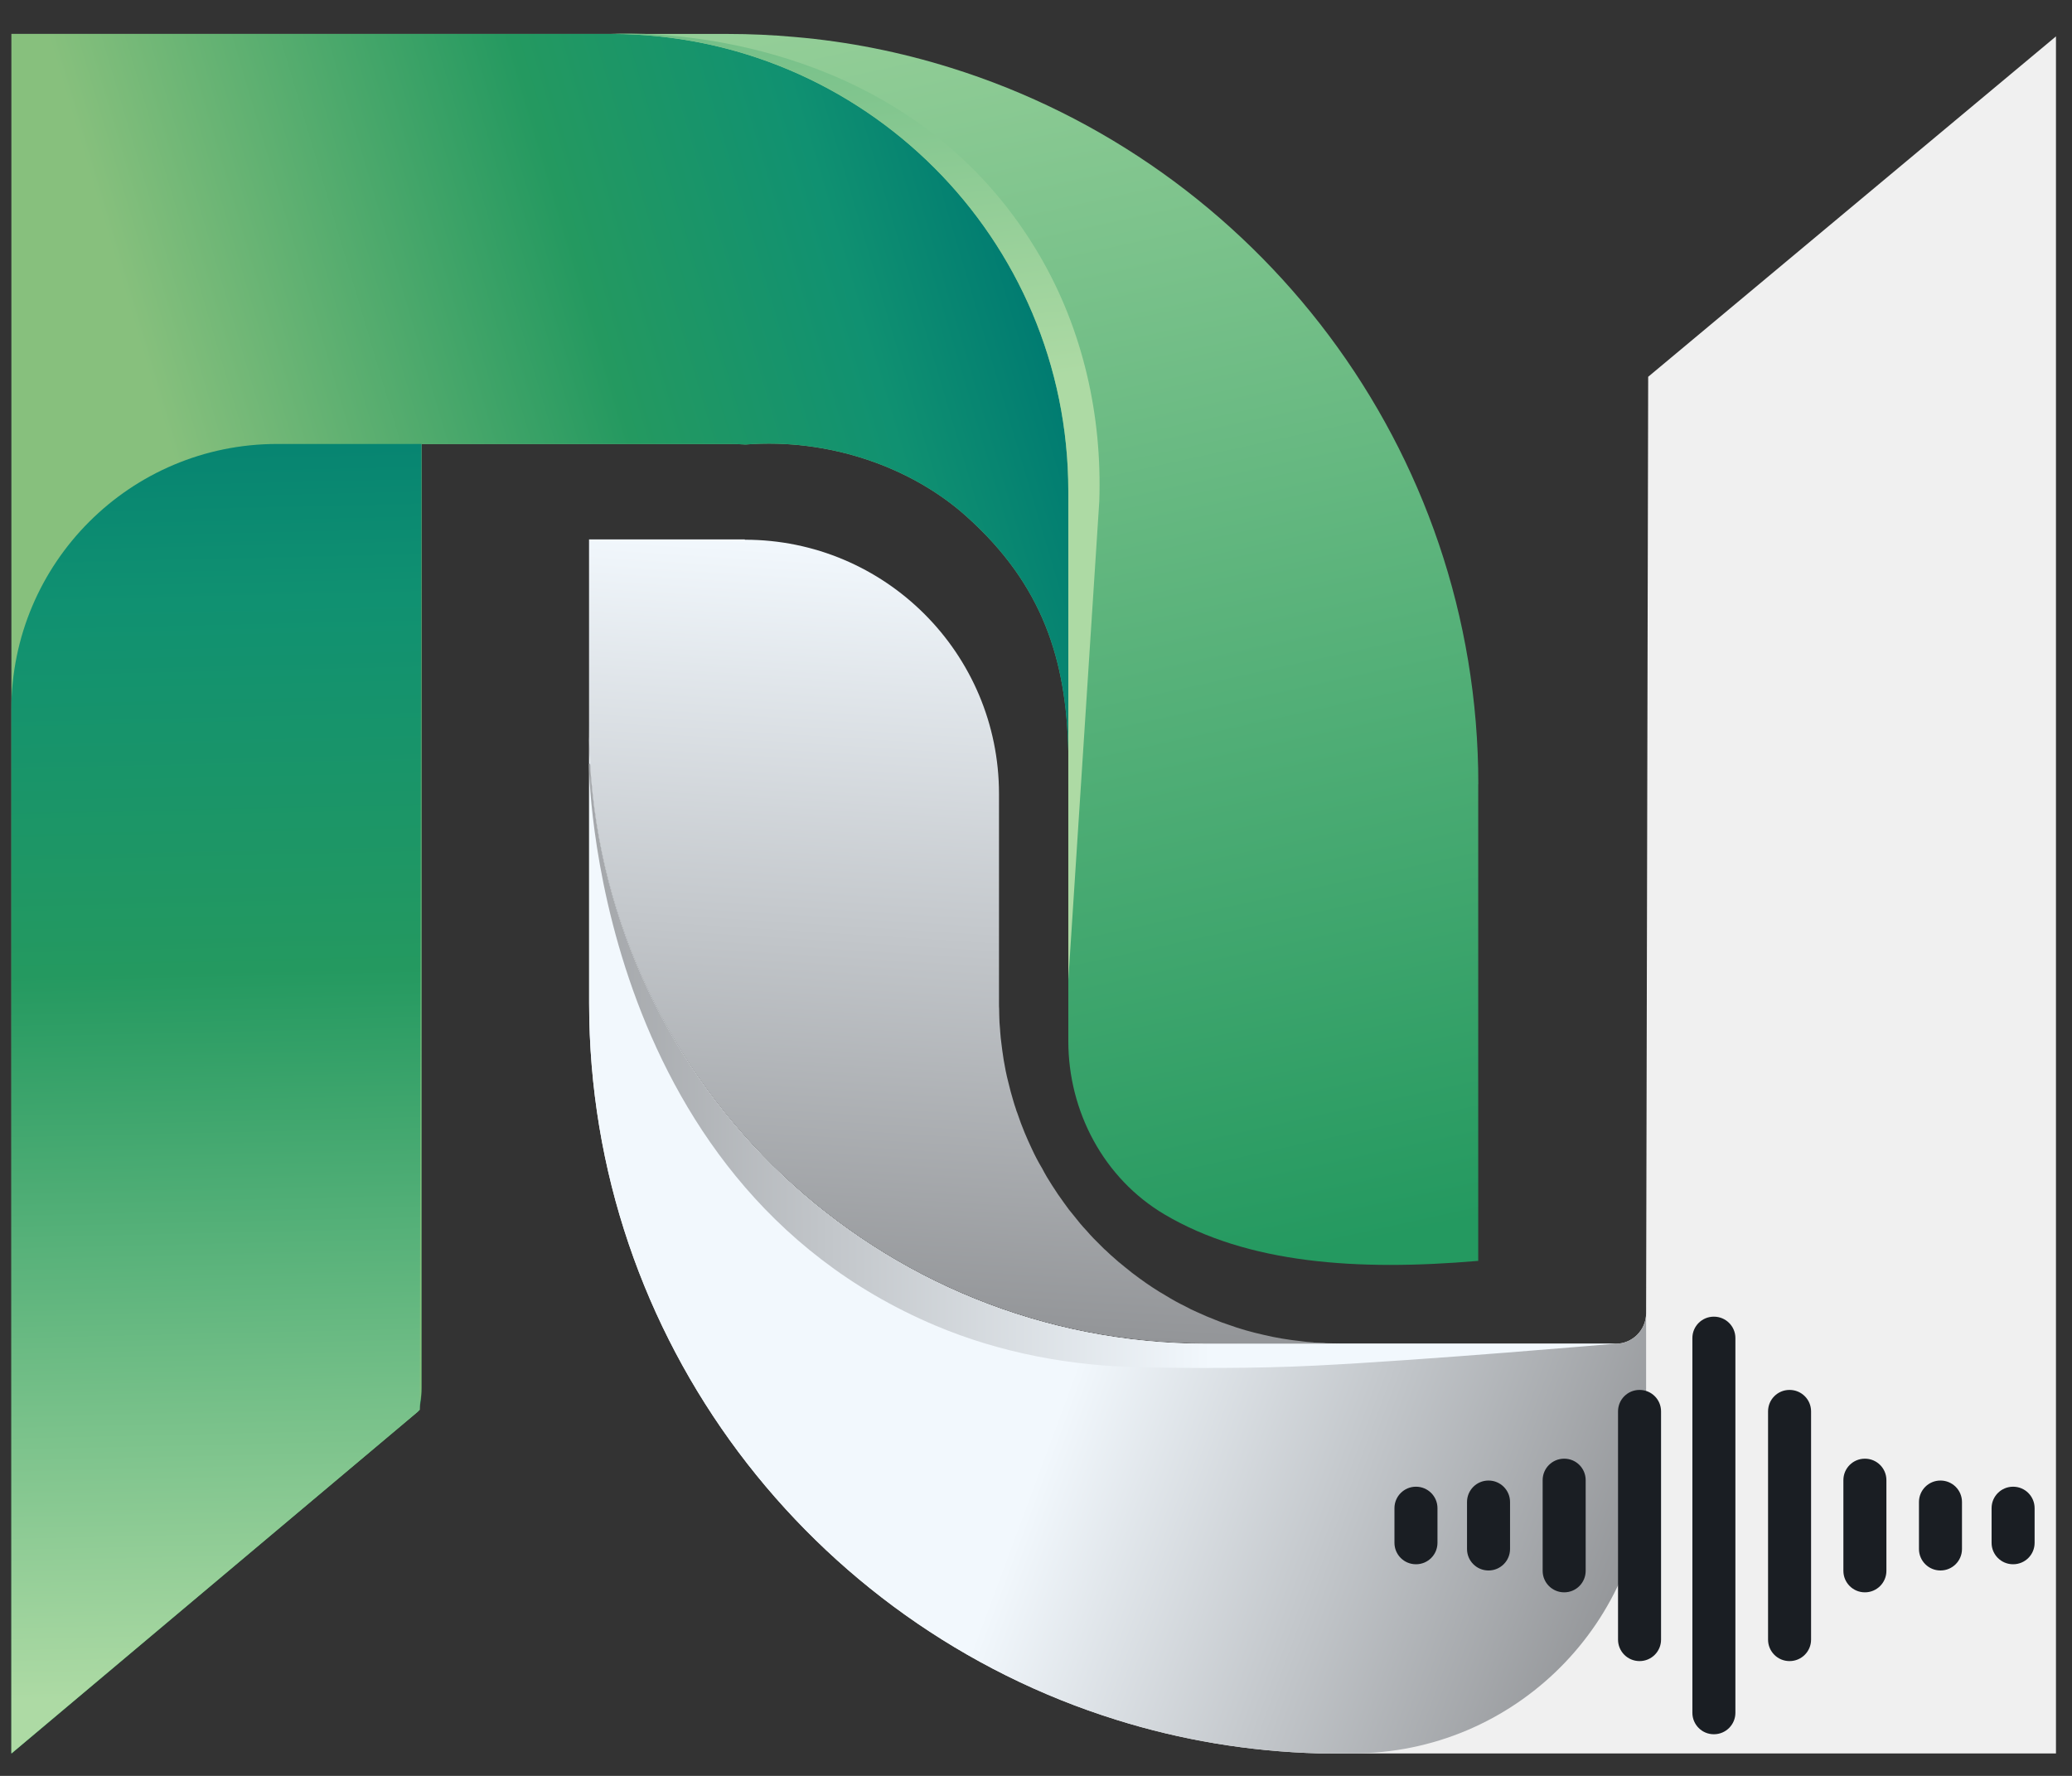 <svg width="42" height="36" viewBox="0 0 42 36" fill="none" xmlns="http://www.w3.org/2000/svg">
  <rect x="0" y="0" width="42" height="36" fill="#333333" stroke="none"/>
  <path
    d="M41.675 0.732V35.546H27.148C27.044 35.546 26.938 35.546 26.834 35.544C26.798 35.544 26.764 35.544 26.728 35.544C25.304 35.504 23.932 35.271 22.635 34.865C16.446 32.939 11.942 27.153 11.942 20.338V14.72C11.942 14.977 11.948 15.231 11.963 15.482C12.354 22.046 17.802 27.242 24.458 27.242H27.148C27.11 27.242 27.072 27.24 27.034 27.238C27.072 27.238 27.11 27.24 27.148 27.24H32.749C33.091 27.24 33.367 26.962 33.367 26.623L33.409 7.638L41.677 0.736L41.675 0.732Z"
    fill="#FAFAFA" fill-opacity="0.95" />
  <path
    d="M15.099 10.941C17.944 10.941 20.25 13.248 20.25 16.093V20.338C20.25 20.376 20.25 20.419 20.253 20.457C20.253 20.5 20.253 20.54 20.255 20.578C20.257 20.678 20.261 20.777 20.272 20.877C20.272 20.89 20.272 20.901 20.274 20.913C20.28 20.998 20.289 21.087 20.301 21.172C20.312 21.259 20.323 21.348 20.337 21.433C20.34 21.45 20.342 21.467 20.344 21.482C20.369 21.63 20.397 21.777 20.435 21.923C20.467 22.059 20.503 22.195 20.543 22.326C20.558 22.379 20.575 22.43 20.592 22.479C20.598 22.507 20.609 22.532 20.62 22.56C20.666 22.7 20.717 22.833 20.772 22.967C20.817 23.075 20.864 23.179 20.912 23.281C20.976 23.421 21.046 23.555 21.125 23.686C21.184 23.801 21.252 23.915 21.324 24.026C21.4 24.147 21.483 24.268 21.568 24.384C21.632 24.476 21.697 24.562 21.77 24.647C21.85 24.751 21.935 24.853 22.028 24.951C22.12 25.059 22.219 25.159 22.321 25.258C22.334 25.273 22.351 25.288 22.366 25.303C22.381 25.318 22.393 25.331 22.408 25.341C22.478 25.409 22.552 25.477 22.625 25.538C22.627 25.541 22.627 25.543 22.629 25.543H22.631C22.65 25.562 22.673 25.581 22.695 25.598C22.726 25.625 22.758 25.651 22.79 25.676C22.892 25.761 22.996 25.842 23.102 25.918C23.104 25.92 23.106 25.922 23.108 25.922C23.28 26.048 23.454 26.162 23.634 26.266C23.762 26.345 23.889 26.415 24.023 26.48C24.099 26.523 24.175 26.559 24.256 26.595C24.26 26.599 24.267 26.599 24.271 26.601C24.39 26.657 24.515 26.71 24.64 26.758C24.723 26.792 24.808 26.824 24.895 26.852C25.128 26.937 25.37 27.005 25.616 27.06C25.86 27.119 26.11 27.159 26.365 27.187C26.448 27.2 26.533 27.206 26.62 27.212H26.622C26.622 27.212 26.626 27.215 26.628 27.215C26.798 27.227 26.972 27.234 27.146 27.234H24.456C17.8 27.234 12.351 22.038 11.961 15.473C11.946 15.223 11.94 14.968 11.94 14.711V10.935H15.097L15.099 10.941Z"
    fill="url(#paint0_linear_499_45043)" />
  <path
    d="M29.964 15.896V25.56C27.511 25.77 25.292 25.617 23.601 24.616C22.374 23.888 21.655 22.532 21.655 21.104V15.225C21.611 13.379 21.142 11.86 19.593 10.471C18.481 9.471 16.809 8.879 15.114 9.011C15.114 9.011 15.086 9.011 15.033 9.007C14.997 9.004 14.961 9.002 14.927 9.002C14.87 9 14.813 9 14.755 9H8.543V28.199C8.543 28.299 8.533 28.397 8.513 28.494C8.507 28.53 8.499 28.566 8.488 28.602L8.471 28.617L0.233 35.547V0.688H14.755C15.205 0.688 15.657 0.709 16.103 0.749C17.198 0.842 18.258 1.057 19.275 1.375C25.461 3.304 29.966 9.085 29.966 15.898L29.964 15.896Z"
    fill="url(#paint1_linear_499_45043)" />
  <path
    d="M21.655 9.955V15.225C21.611 13.379 21.142 11.86 19.593 10.471C18.481 9.471 16.809 8.879 15.114 9.011C15.114 9.011 15.086 9.011 15.033 9.007C14.997 9.004 14.961 9.002 14.927 9.002C14.87 9 14.813 9 14.755 9H8.543V28.136C8.543 28.24 8.533 28.344 8.513 28.445C8.503 28.503 8.488 28.56 8.471 28.615L0.233 35.545V0.688H12.386C17.503 0.688 21.655 4.838 21.655 9.955Z"
    fill="url(#paint2_linear_499_45043)" />
  <path d="M21.655 15.895V15.225C21.661 15.444 21.661 15.668 21.655 15.895Z"
    fill="url(#paint3_linear_499_45043)" />
  <path
    d="M22.283 10.161L21.655 19.869V9.955C21.655 4.835 17.505 0.687 12.387 0.687C12.387 0.687 12.638 0.672 13.06 0.687C14.675 0.751 18.812 1.305 21.08 5.192C21.954 6.692 22.342 8.427 22.283 10.163V10.161Z"
    fill="url(#paint4_linear_499_45043)" />
  <path
    d="M8.541 8.998L8.511 28.443V28.579L8.486 28.6L8.469 28.615L0.23 35.544V14.387C0.23 11.41 2.643 9 5.617 9H8.539L8.541 8.998Z"
    fill="url(#paint5_linear_499_45043)" />
  <path
    d="M33.367 26.62V29.597C33.367 32.882 30.704 35.544 27.42 35.544H26.834C26.798 35.544 26.764 35.544 26.728 35.544C25.304 35.504 23.932 35.27 22.635 34.865C16.446 32.939 11.942 27.153 11.942 20.338V14.72C11.942 14.977 11.948 15.231 11.963 15.482C12.354 22.046 17.802 27.242 24.458 27.242H27.148C27.11 27.242 27.072 27.24 27.034 27.238C27.072 27.238 27.11 27.24 27.148 27.24H32.749C33.091 27.24 33.367 26.962 33.367 26.623V26.62Z"
    fill="url(#paint6_linear_499_45043)" />
  <path
    d="M32.749 27.238C32.749 27.238 28.888 27.573 26.667 27.683C25.434 27.745 24.087 27.736 23.134 27.717C21.704 27.692 20.28 27.427 18.961 26.871C11.98 23.919 11.938 15.49 11.938 15.49L11.961 15.479C12.352 22.042 17.798 27.24 24.456 27.24H27.146C26.974 27.24 26.802 27.236 26.635 27.219C26.805 27.232 26.976 27.238 27.146 27.238H32.747H32.749Z"
    fill="url(#paint7_linear_499_45043)" />
  <path
    d="M28.703 30.138H28.701C28.461 30.138 28.266 30.333 28.266 30.573V31.275C28.266 31.516 28.461 31.71 28.701 31.71H28.703C28.944 31.71 29.138 31.516 29.138 31.275V30.573C29.138 30.333 28.944 30.138 28.703 30.138Z"
    fill="#1A1E23" />
  <path
    d="M30.174 30.013H30.172C29.931 30.013 29.737 30.208 29.737 30.448V31.401C29.737 31.641 29.931 31.836 30.172 31.836H30.174C30.414 31.836 30.609 31.641 30.609 31.401V30.448C30.609 30.208 30.414 30.013 30.174 30.013Z"
    fill="#1A1E23" />
  <path
    d="M31.708 29.57H31.705C31.465 29.57 31.27 29.764 31.27 30.005V31.844C31.27 32.084 31.465 32.279 31.705 32.279H31.708C31.948 32.279 32.142 32.084 32.142 31.844V30.005C32.142 29.764 31.948 29.57 31.708 29.57Z"
    fill="#1A1E23" />
  <path
    d="M33.235 28.176H33.233C32.993 28.176 32.798 28.37 32.798 28.611V33.238C32.798 33.478 32.993 33.673 33.233 33.673H33.235C33.475 33.673 33.67 33.478 33.67 33.238V28.611C33.67 28.37 33.475 28.176 33.235 28.176Z"
    fill="#1A1E23" />
  <path
    d="M40.805 31.71H40.807C41.048 31.71 41.242 31.516 41.242 31.276V30.573C41.242 30.333 41.048 30.138 40.807 30.138H40.805C40.565 30.138 40.37 30.333 40.37 30.573V31.276C40.37 31.516 40.565 31.71 40.805 31.71Z"
    fill="#1A1E23" />
  <path
    d="M39.333 31.836H39.335C39.575 31.836 39.77 31.641 39.77 31.401V30.448C39.77 30.208 39.575 30.013 39.335 30.013H39.333C39.093 30.013 38.898 30.208 38.898 30.448V31.401C38.898 31.641 39.093 31.836 39.333 31.836Z"
    fill="#1A1E23" />
  <path
    d="M37.801 32.279H37.803C38.043 32.279 38.238 32.084 38.238 31.844V30.005C38.238 29.764 38.043 29.57 37.803 29.57H37.801C37.561 29.57 37.366 29.764 37.366 30.005V31.844C37.366 32.084 37.561 32.279 37.801 32.279Z"
    fill="#1A1E23" />
  <path
    d="M36.273 33.673H36.276C36.516 33.673 36.711 33.478 36.711 33.238V28.611C36.711 28.37 36.516 28.176 36.276 28.176H36.273C36.033 28.176 35.839 28.37 35.839 28.611V33.238C35.839 33.478 36.033 33.673 36.273 33.673Z"
    fill="#1A1E23" />
  <path
    d="M34.742 26.691H34.739C34.499 26.691 34.305 26.885 34.305 27.125V34.721C34.305 34.961 34.499 35.156 34.739 35.156H34.742C34.982 35.156 35.177 34.961 35.177 34.721V27.125C35.177 26.885 34.982 26.691 34.742 26.691Z"
    fill="#1A1E23" />
  <defs>
    <linearGradient id="paint0_linear_499_45043" x1="20.036" y1="11.241" x2="19.054" y2="26.926"
      gradientUnits="userSpaceOnUse">
      <stop stop-color="#F2F8FD" />
      <stop offset="1" stop-color="#939598" />
    </linearGradient>
    <linearGradient id="paint1_linear_499_45043" x1="8.764" y1="-4.046" x2="15.742" y2="27.832"
      gradientUnits="userSpaceOnUse">
      <stop stop-color="#ADDAA4" />
      <stop offset="1" stop-color="#249960" />
    </linearGradient>
    <linearGradient id="paint2_linear_499_45043" x1="5.656" y1="16.505" x2="22.601" y2="11.468"
      gradientUnits="userSpaceOnUse">
      <stop stop-color="#87C07D" />
      <stop offset="0.51" stop-color="#249960" />
      <stop offset="0.8" stop-color="#109171" />
      <stop offset="1" stop-color="#007B71" />
    </linearGradient>
    <linearGradient id="paint3_linear_499_45043" x1="21.632" y1="15.567" x2="21.746" y2="15.533"
      gradientUnits="userSpaceOnUse">
      <stop stop-color="#B1DDF6" />
      <stop offset="0.11" stop-color="#9FD2F2" />
      <stop offset="0.32" stop-color="#72B8EA" />
      <stop offset="0.5" stop-color="#489FE3" />
      <stop offset="0.6" stop-color="#428ACD" />
      <stop offset="0.81" stop-color="#345597" />
      <stop offset="1" stop-color="#262262" />
    </linearGradient>
    <linearGradient id="paint4_linear_499_45043" x1="17.668" y1="8.03" x2="15.642" y2="-10.596"
      gradientUnits="userSpaceOnUse">
      <stop stop-color="#ADDAA4" />
      <stop offset="1" stop-color="#249960" />
    </linearGradient>
    <linearGradient id="paint5_linear_499_45043" x1="4.663" y1="34.369" x2="4.03" y2="6.668"
      gradientUnits="userSpaceOnUse">
      <stop stop-color="#ADDAA4" />
      <stop offset="0.53" stop-color="#249960" />
      <stop offset="0.8" stop-color="#109171" />
      <stop offset="1" stop-color="#007B71" />
    </linearGradient>
    <linearGradient id="paint6_linear_499_45043" x1="22.2" y1="26.627" x2="33.581" y2="30.851"
      gradientUnits="userSpaceOnUse">
      <stop stop-color="#F2F8FD" />
      <stop offset="1" stop-color="#939598" />
    </linearGradient>
    <linearGradient id="paint7_linear_499_45043" x1="24.513" y1="21.577" x2="9.235" y2="21.647"
      gradientUnits="userSpaceOnUse">
      <stop stop-color="#F2F8FD" />
      <stop offset="1" stop-color="#939598" />
    </linearGradient>
  </defs>
</svg>
